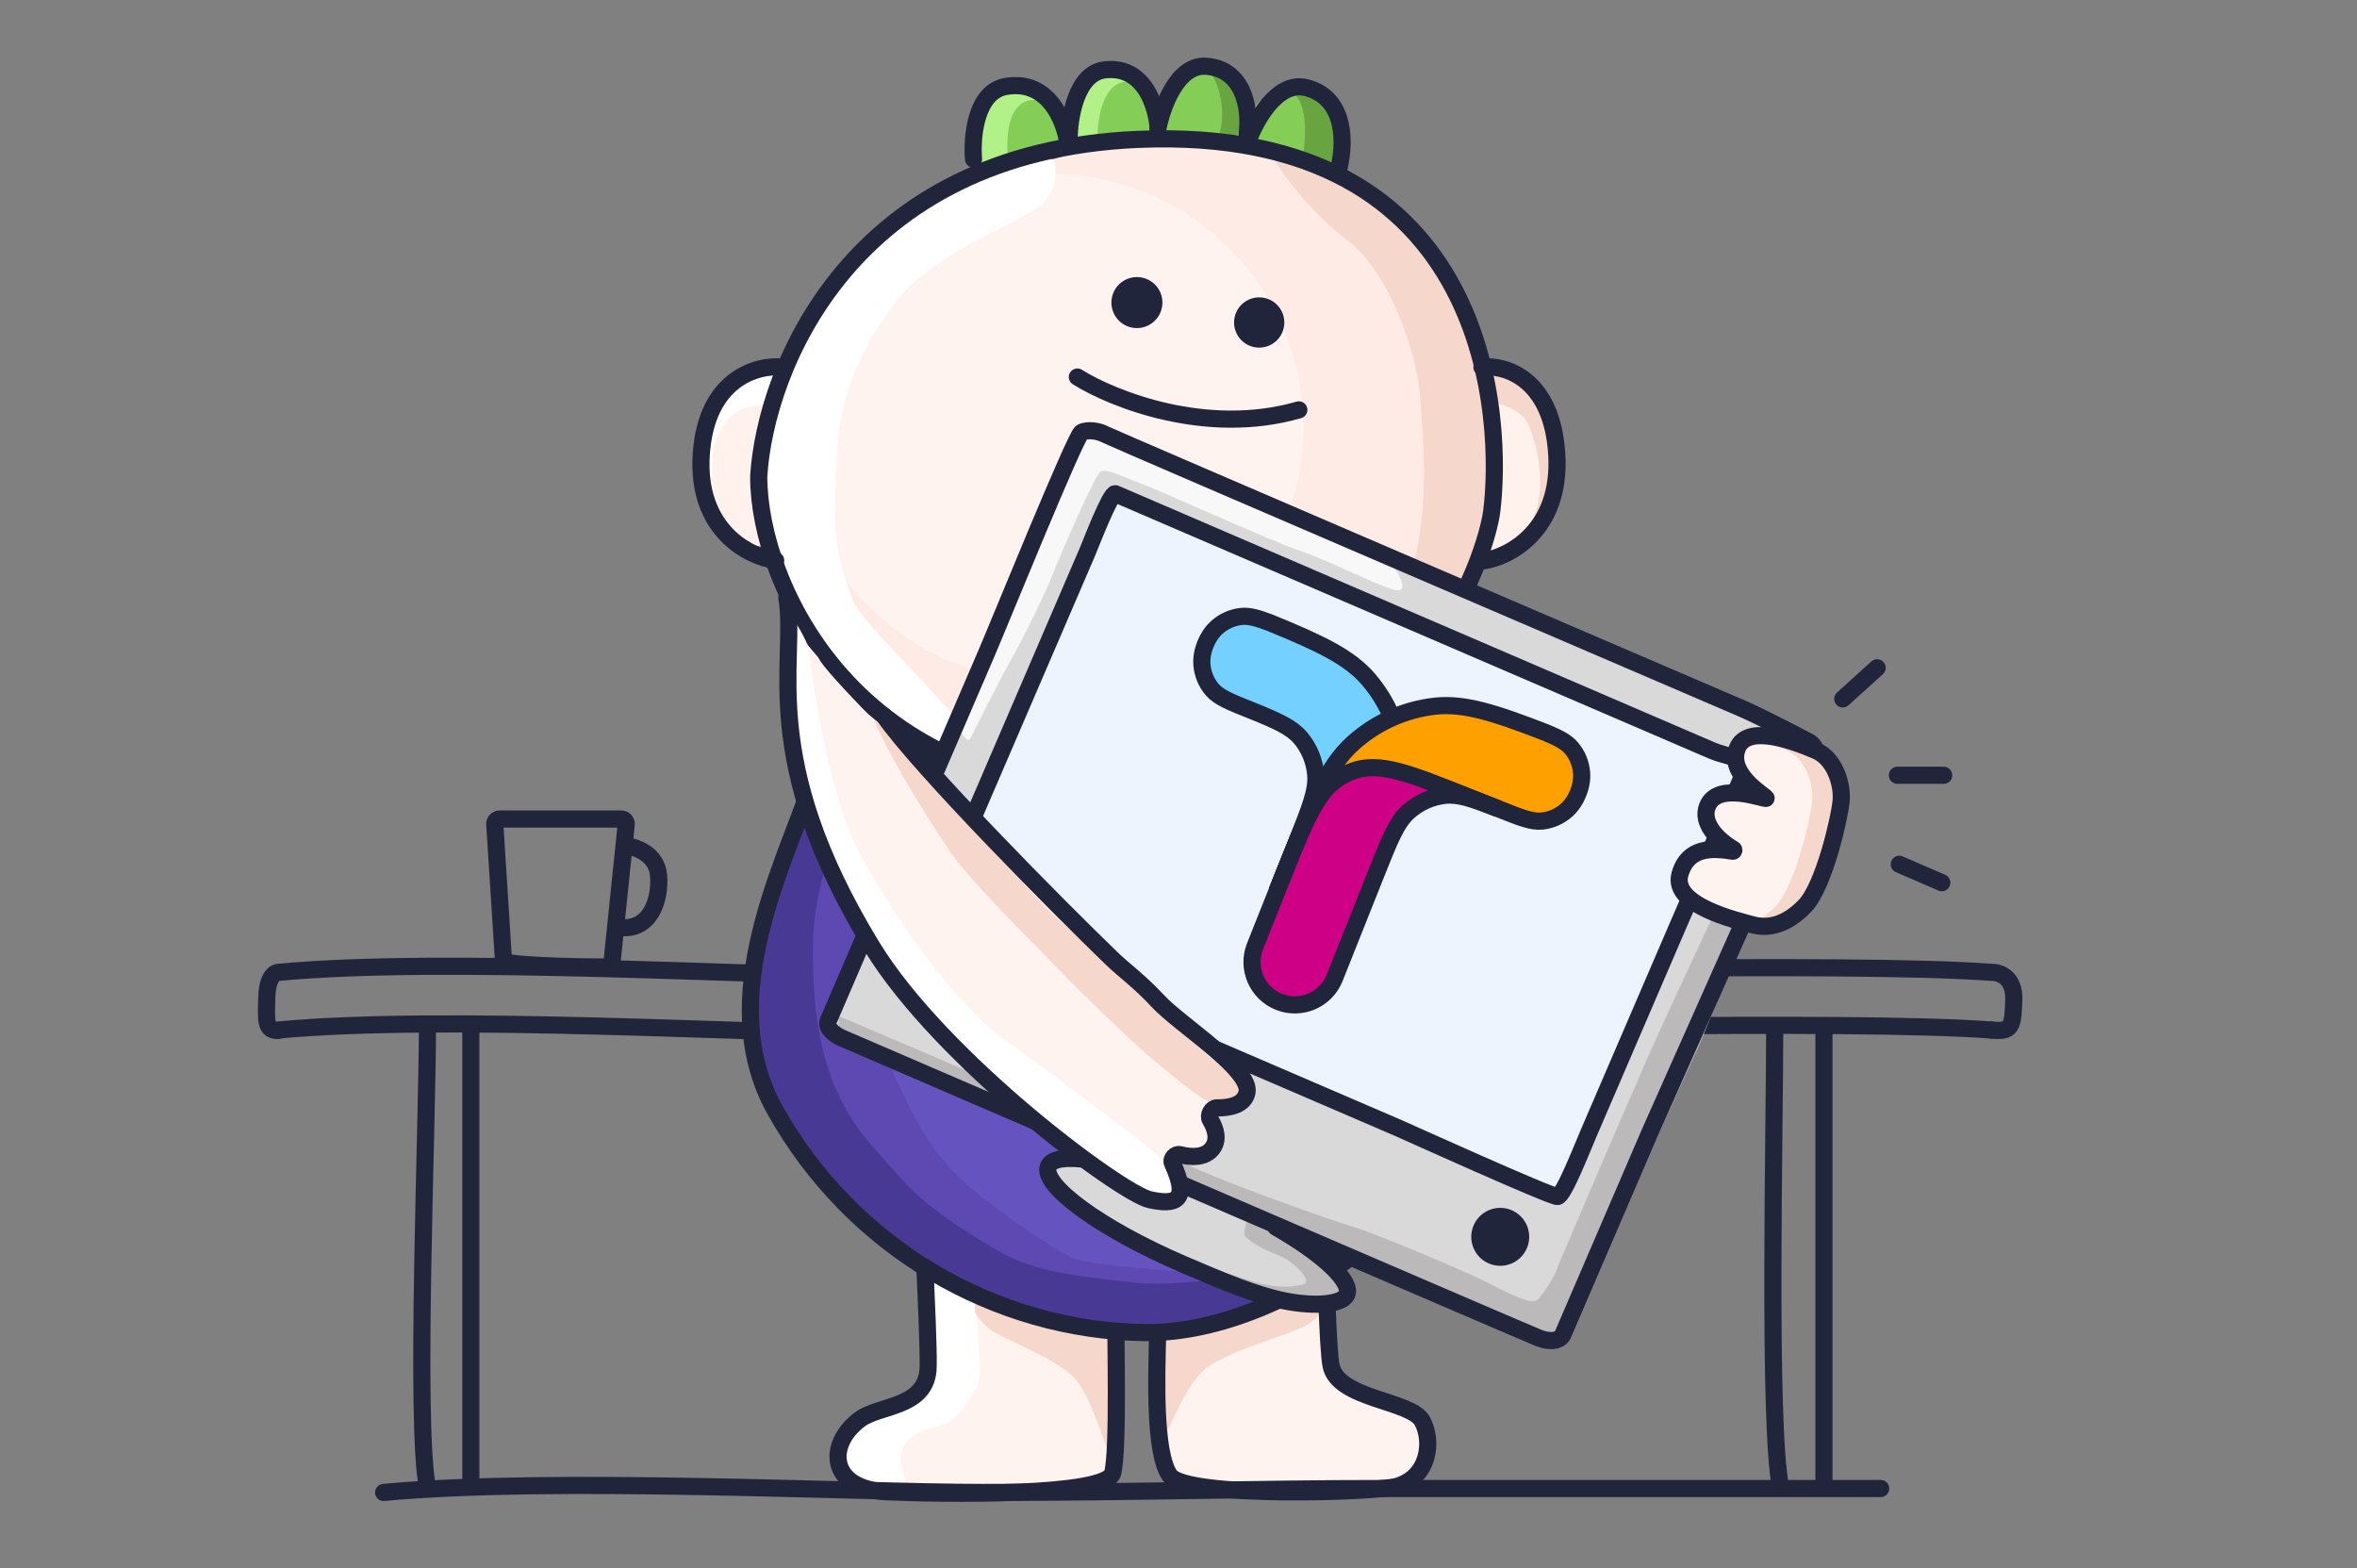 <svg width="481" height="320" viewBox="0 0 481 320" fill="none" xmlns="http://www.w3.org/2000/svg">
<rect x="0" y="0" width="481" height="320" fill="#808080" stroke="none"/>
<g clip-path="url(#clip0_2544_37262)">
<path d="M56.78 210.286C54.115 210.286 54.306 208.43 54.449 203.434C54.563 199.437 56.05 198.423 56.78 198.416C91.037 195.197 154.834 199.218 181.232 199.219C212.838 199.219 236.265 198.416 263.857 198.416C285.931 198.416 377.783 196.261 406.428 198.416C407.989 198.358 411.079 199.374 410.957 203.905C410.804 209.569 410.562 210.602 406.428 210.188" stroke="#21253C" stroke-width="3.5" stroke-linecap="round"/>
<path d="M56.78 210.185C91.037 206.966 154.834 210.987 181.232 210.987C212.838 210.988 236.265 210.185 263.857 210.185C285.931 210.185 377.783 208.029 406.428 210.185" stroke="#21253C" stroke-width="3.5" stroke-linecap="round"/>
<path d="M87.23 303.506C84.643 290.399 87.23 229.65 87.23 209.306" stroke="#21253C" stroke-width="3.5" stroke-linecap="round"/>
<path d="M363.367 303.506C360.78 290.463 362.169 230.225 362.169 209.98" stroke="#21253C" stroke-width="3.5" stroke-linecap="round"/>
<path d="M96.08 302.195C96.08 275.806 96.08 229.587 96.08 209.243" stroke="#21253C" stroke-width="3.5" stroke-linecap="round"/>
<path d="M372.217 302.202C372.217 275.94 372.217 229.945 372.217 209.7" stroke="#21253C" stroke-width="3.5" stroke-linecap="round"/>
<path d="M247.38 12.699C240.356 11.928 237.739 22.074 237.29 26.877L254.813 28.071C255.262 23.268 254.404 13.47 247.38 12.699Z" fill="#84CD56"/>
<path d="M248.795 27.521C250.376 22.446 248.611 16.598 246.907 14.888C254.183 16.591 254.763 25.653 253.995 29.053L248.795 27.521Z" fill="#68A541"/>
<path d="M226.987 13.529C219.923 13.71 218.695 24.116 218.896 28.936L236.421 27.762C236.22 22.942 234.051 13.348 226.987 13.529Z" fill="#B1F188"/>
<path d="M229.959 16.687C224.629 16.796 223.766 25.606 223.948 29.691L237.167 28.805C236.985 24.72 235.289 16.578 229.959 16.687Z" fill="#84CD56"/>
<path d="M206.028 17.263C199.041 18.322 199.118 28.8 199.918 33.557L217.16 30.21C216.36 25.453 213.014 16.204 206.028 17.263Z" fill="#B1F188"/>
<path d="M210.31 20.453C205.031 21.231 205.239 29.915 205.913 33.869L218.931 31.342C218.257 27.388 215.589 19.676 210.31 20.453Z" fill="#84CD56"/>
<path d="M268.31 18.624C274.147 19.6 273.364 29.21 272.243 33.893L255.571 28.987C257.385 25.126 262.472 17.649 268.31 18.624Z" fill="#68A541"/>
<path d="M262.525 18.44C267.338 19.346 266.577 28.957 265.595 33.65L251.874 28.945C253.419 25.066 257.712 17.534 262.525 18.44Z" fill="#84CD56"/>
<path d="M198.67 32.475C198.293 27.976 199.085 18.711 205.272 17.642C213.005 16.304 216.657 22.89 217.774 28.371" stroke="#21253C" stroke-width="3.5" stroke-linecap="round"/>
<path d="M218.183 28.658C218.157 24.15 219.568 14.959 225.424 14.26C232.744 13.386 235.677 20.169 236.324 25.701" stroke="#21253C" stroke-width="3.5" stroke-linecap="round"/>
<path d="M236.294 26.28C237.124 21.849 240.254 13.094 246.136 13.519C253.489 14.05 255.29 21.552 254.491 27.519" stroke="#21253C" stroke-width="3.5" stroke-linecap="round"/>
<path d="M254.662 28.87C256.17 24.62 260.646 16.47 266.484 17.869C273.782 19.619 274.835 27.486 273.257 34.276" stroke="#21253C" stroke-width="3.5" stroke-linecap="round"/>
<path d="M145.672 81.113C147.667 77.677 154.359 76.299 158.252 76.299C157.83 79.88 155.76 88.334 155.452 94.072C155.144 99.81 156.306 108.238 156.925 111.734C155.67 111.668 152.442 111.15 149.576 109.604C145.995 107.67 143.039 103.793 142.086 98.004C141.133 92.214 143.178 85.407 145.672 81.113Z" fill="#FFF1EC"/>
<path d="M146.209 80.492C148.209 77.749 154.427 76.252 157.286 75.847L158.192 76.16L156.794 82.793C155.206 82.755 153.052 82.618 151.336 83.537C149.191 84.686 147.97 85.649 146.522 88.874C145.073 92.1 145.381 93.54 145.302 96.924C145.214 100.703 146.968 106.34 145.629 105.328C144.29 104.316 142.489 97.299 142.177 94.458C141.865 91.617 143.709 83.922 146.209 80.492Z" fill="white"/>
<path d="M314.785 79.803C312.864 75.764 306.418 74.081 303.435 73.744C303.775 77.91 304.498 87.908 304.672 94.573C304.847 101.238 303.484 110.984 302.78 115.023C304.041 114.981 307.291 114.468 310.201 112.751C313.839 110.605 316.894 106.187 317.986 99.496C319.077 92.806 317.185 84.853 314.785 79.803Z" fill="#F5D7CC"/>
<path d="M311.84 86.524C310.487 83.481 305.949 82.213 303.85 81.959C304.089 85.097 304.597 92.629 304.72 97.65C304.843 102.672 303.884 110.013 303.389 113.056C304.276 113.025 306.564 112.638 308.613 111.345C311.174 109.728 313.325 106.399 314.093 101.359C314.862 96.319 313.53 90.328 311.84 86.524Z" fill="#FFF1EC"/>
<path d="M184.027 46.556C173.502 53.857 160.661 74.363 156.469 90.039C155.651 95.679 156.324 109.743 163.396 124.854C175.956 151.692 206.771 158.973 226.17 161.199C245.569 163.425 270.096 153.407 278.792 147.62C287.488 141.832 306.664 115.787 306.664 97.755C306.664 79.724 300.643 61.915 289.941 47.89C279.238 33.866 247.352 28.302 234.197 28.747C221.041 29.192 197.183 37.428 184.027 46.556Z" fill="#FFEBE5"/>
<ellipse opacity="0.4" cx="214.105" cy="87.247" rx="51.88" ry="51.794" fill="white"/>
<path d="M274.847 48.916C267.922 43.726 262.539 36.563 260.713 33.63C255.742 27.047 286.71 39.472 293.562 53.237C297.386 60.919 303.941 71.755 305.521 86.396C307.1 101.037 303.399 113.025 299.54 120.462C295.681 127.898 285.648 141.197 280.504 145.793C275.36 150.389 263.797 157.06 257.345 157.859C250.893 158.658 261.6 150.094 267.568 146.115C273.536 142.137 282.113 131.932 286.71 120.462C292.257 106.621 290.434 89.911 289.806 80.991C289.179 72.07 283.504 55.402 274.847 48.916Z" fill="#F5D7CC"/>
<path d="M212.266 41.97C215.875 39.042 215.649 34.559 215.085 32.682C211.186 29.991 188.967 40.507 179.263 49.611C170.595 57.743 160.435 73.927 157.659 87.789C154.882 101.651 159.39 116.78 162.62 122.241C184.711 159.593 194.889 151.665 196.123 149.201C197.357 146.737 176.127 127.976 173.936 122.241C169.393 110.349 170.259 104.456 170.823 92.353C171.387 80.25 175.898 70.68 183.228 61.111C190.558 51.541 207.755 45.63 212.266 41.97Z" fill="white"/>
<path d="M191.141 176.979C191.056 161.866 190.949 179.212 193.208 162.531L261.148 157.684C264.744 172.09 264.484 166.057 266.203 173.308C268.353 182.373 269.781 191.841 269.839 202.202L269.84 202.372C269.881 209.628 270.229 271.835 271.634 278.68C273.05 285.581 288.027 285.741 290.27 289.996C292.513 294.25 291.553 301.343 285.185 303.274C280.854 304.588 242.172 305.719 238.773 301.141C235.373 296.564 236.088 279.735 236.217 273.121C236.346 266.507 240.896 225.868 239.498 218.022C238.101 210.175 228.408 210.287 223.342 211.692C218.275 213.097 227.866 259.11 227.731 266.025C227.596 272.939 228.314 295.811 227.058 300.598C225.802 305.386 192.457 304.926 180.832 304.399C169.208 303.872 168.57 294.785 175.479 289.63C179.525 286.612 189.248 287.341 189.411 278.923C189.575 270.505 187.562 241.898 188.519 236.321C189.476 230.744 188.819 220.904 189.012 211.024C189.131 204.878 191.225 191.897 191.141 176.979Z" fill="#FFF3EF"/>
<path d="M199.535 271.198C199.535 267.363 198.313 259.385 198.313 255.942L188.916 249.529C188.916 255.491 190.452 267.14 190.452 270.533C190.452 274.773 189.769 279.364 189.074 281.394C187.922 284.765 183.993 286.017 177.718 288.598C171.443 291.18 170.815 298.001 172.488 300.951C173.826 303.311 179.739 304.024 182.527 304.086C185.316 304.147 184.884 301.652 184.048 299.44C183.002 296.674 184.682 292.826 189.074 291.72C195.712 290.048 195.513 288.598 198.313 284.84C201.17 281.005 199.535 275.99 199.535 271.198Z" fill="white"/>
<path d="M219.102 281.049C223.626 285.807 225.814 298.105 227.322 297.489V271.531C226.429 271.531 223.536 271.369 219.102 270.721C214.669 270.073 203.832 264.05 198.968 261.12V267.829C198.968 267.829 200.261 270.027 202.385 271.531C204.509 273.034 215.488 277.248 219.102 281.049Z" fill="#F5D7CC"/>
<path d="M246.253 279.124C240.942 283.277 238.373 294.013 236.603 293.475V270.815C237.651 270.815 241.048 270.673 246.253 270.108C251.458 269.542 264.181 264.285 269.892 261.727V267.583C269.892 267.583 268.374 269.502 265.88 270.815C263.386 272.128 250.496 275.805 246.253 279.124Z" fill="#F5D7CC"/>
<path d="M191.141 176.979C191.056 161.866 190.949 179.212 193.208 162.531L261.148 157.684C264.744 172.09 264.484 166.057 266.203 173.308C268.353 182.373 269.781 191.841 269.839 202.202L269.84 202.372C269.881 209.628 270.229 271.835 271.634 278.68C273.05 285.581 288.027 285.741 290.27 289.996C292.513 294.25 291.553 301.343 285.185 303.274C280.854 304.588 242.172 305.719 238.773 301.141C235.373 296.564 236.088 279.735 236.217 273.121C236.346 266.507 240.896 225.868 239.498 218.022C238.101 210.175 228.408 210.287 223.342 211.692C218.275 213.097 227.866 259.11 227.731 266.025C227.596 272.939 228.314 295.811 227.058 300.598C225.802 305.386 192.457 304.926 180.832 304.399C169.208 303.872 168.57 294.785 175.479 289.63C179.525 286.612 189.248 287.341 189.411 278.923C189.575 270.505 187.562 241.898 188.519 236.321C189.476 230.744 188.819 220.904 189.012 211.024C189.131 204.878 191.225 191.897 191.141 176.979Z" stroke="#21253C" stroke-width="3.5" stroke-linecap="round"/>
<path d="M172.874 140.057L161.338 172.528C164.328 178.937 205.131 189.617 233.756 186.626C256.657 184.234 284.599 171.957 295.707 166.118L281.181 144.756C275.698 149.242 258.281 158.855 232.475 161.419C206.669 163.982 181.988 148.245 172.874 140.057Z" fill="white"/>
<path d="M267.857 261.815C260.514 266.767 241.786 270.288 233.241 271.445C233.175 271.454 233.108 271.456 233.041 271.451C170.431 267.082 154.067 221.39 153.514 206.465C153.083 194.845 158.923 180.448 162.14 174.198C162.302 173.881 162.622 173.683 162.978 173.67C168.809 173.458 180.16 172.958 183.165 172.496C187.049 171.898 186.302 167.32 185.555 163.385C185.039 160.667 184.041 154.614 183.426 150.811C183.306 150.074 184.012 149.477 184.72 149.713L188.854 151.092C189.212 151.211 189.471 151.52 189.524 151.893C190.22 156.752 191.764 166.223 193.023 169.658C194.328 173.216 202.313 176.12 206.229 177.153C206.288 177.169 206.344 177.178 206.405 177.182C217.546 177.964 241.405 179.576 248.436 179.814C255.392 180.05 260.206 178.205 261.815 177.215C261.858 177.189 261.895 177.161 261.933 177.127C265.044 174.258 267.099 160.26 267.799 153.051C267.833 152.697 268.052 152.39 268.375 152.242L273.231 150.016C273.972 149.676 274.787 150.323 274.624 151.122C273.889 154.728 272.764 160.468 272.143 164.429C271.512 168.447 271.721 173.122 271.989 175.851C272.054 176.513 272.751 176.898 273.357 176.622L293.629 167.376C294.016 167.2 294.474 167.287 294.743 167.616C297.241 170.669 301.333 178.554 304.713 189.175C309.212 203.318 305.355 220.674 300.213 230.317C295.07 239.959 277.071 255.601 267.857 261.815Z" fill="#6554C0"/>
<path d="M179.024 174.352L169.201 170.172L164.72 179.597L160.239 189.023C160.423 198.023 161.399 217.359 163.831 222.706C166.871 229.389 175.991 247.032 189.532 254.517C203.073 262.002 227.114 267.081 238.997 267.081C250.88 267.081 268.292 260.665 265.252 260.665C262.212 260.665 223.797 259.062 218.823 256.656C213.848 254.25 199.756 244.626 194.505 239.012C189.254 233.399 184.833 225.914 179.024 210.943C174.376 198.967 177.087 181.559 179.024 174.352Z" fill="#5D49B1"/>
<path d="M165.887 193.618C165.888 183.216 169.239 173.662 171.158 169.948C171.998 168.178 166.993 166.647 165.887 166.528C164.781 166.409 162.461 170.214 162.461 170.808C162.461 171.402 155.562 187.572 154.702 192.566C153.842 197.559 153.473 209.33 154.702 214.205C155.931 219.08 158.021 227.283 165.15 235.904C172.278 244.524 181.988 254.273 187.765 257.483C193.542 260.693 208.169 269.135 223.779 270.323C239.388 271.512 249.59 268.183 253.646 266.923C257.702 265.662 277.23 256.294 272.56 257.483C267.889 258.672 241.553 262.82 231.984 261.779C218.012 260.259 210.46 259.312 203.146 254.939C187.185 245.398 185.87 242.679 177.972 233.823C167.179 221.724 165.886 206.621 165.887 193.618Z" fill="#483994"/>
<path d="M172.528 139.403L165.652 159.737C160.083 176.446 145.534 203.777 158.096 226.388C173.798 254.652 203.184 271.475 233.467 271.924C263.749 272.373 303.902 241.641 306.37 209.34C308.828 177.165 288.777 156.823 286.123 151.592C286.1 151.548 286.078 151.51 286.049 151.469L281.006 144.234" stroke="#21253C" stroke-width="3.5" stroke-linecap="round"/>
<path d="M189.456 153.539C190.251 158.706 193.294 169.094 197.427 173.227C202.593 178.393 257.476 182.036 261.053 177.267C263.915 173.451 265.608 160.8 266.403 153.91M275.43 148.514C273.31 157.92 269.547 177.529 272.091 177.529C274.635 177.529 286.929 170.904 292.758 167.592" stroke="#21253C" stroke-width="3.5" stroke-linecap="round"/>
<path fill-rule="evenodd" clip-rule="evenodd" d="M206.428 190.93H206.28V191.051C206.329 191.01 206.378 190.97 206.428 190.93ZM235.082 201.591C235.44 201.186 235.945 200.918 236.528 200.918C237.602 200.918 238.473 201.789 238.473 202.862V216.472H248.194C249.267 216.472 250.138 217.343 250.138 218.416C250.138 218.805 249.994 219.151 249.804 219.466L249.699 219.594C249.68 219.619 249.662 219.644 249.645 219.668C249.605 219.724 249.567 219.779 249.516 219.827L234.219 238.931C234.129 239.06 233.888 239.32 233.888 239.32C233.55 239.608 233.122 239.802 232.64 239.802C231.567 239.802 230.696 238.931 230.696 237.858V224.249H221.274C221.208 224.261 221.146 224.257 221.081 224.253C221.047 224.251 221.012 224.249 220.975 224.249C219.901 224.249 219.03 223.378 219.03 222.304C219.03 221.845 219.213 221.445 219.47 221.099C219.47 221.099 219.598 220.936 219.61 220.924L235.082 201.591Z" fill="white"/>
<path d="M182.524 148.637C184.05 155.048 186.966 168.512 186.417 171.077" stroke="#21253C" stroke-width="3.5" stroke-linecap="round"/>
<path d="M232.168 28.446C173.534 30.964 156.177 75.36 154.828 97.243C154.828 119.276 174.612 162.891 232.168 161.542C289.724 160.193 303.402 112.32 304.413 104.416C306.618 87.174 305.461 25.298 232.168 28.446Z" stroke="#21253C" stroke-width="3.5" stroke-linecap="round"/>
<path d="M159.655 74.912C154.558 74.381 144.114 77.202 143.108 92.728C142.103 108.254 152.813 113.62 158.294 114.363" stroke="#21253C" stroke-width="3.5" stroke-linecap="round"/>
<path d="M302.428 74.912C307.13 74.381 316.766 77.202 317.694 92.728C318.621 108.254 307.902 113.682 302.846 114.424" stroke="#21253C" stroke-width="3.5" stroke-linecap="round"/>
<path d="M219.861 76.936C227.06 81.446 246.177 89.101 265.055 83.639" stroke="#21253C" stroke-width="3.5" stroke-linecap="round"/>
<circle cx="232.013" cy="61.743" r="5.205" transform="rotate(9.256 232.013 61.743)" fill="#21253C"/>
<circle cx="256.967" cy="65.808" r="5.129" transform="rotate(9.256 256.967 65.808)" fill="#21253C"/>
<path d="M261.197 112.353L226.384 96.438C225.372 95.975 220.9 106.996 220.207 108.512L204.569 142.717L189.884 174.838C189.321 176.07 185.387 185.612 185.717 186.451C186.047 187.289 241.649 212.021 245.425 213.747L286.961 232.736C287.787 233.114 319.977 248.518 321.299 248.435C322.621 248.352 326.685 238.525 328.158 235.304L347.694 192.571C352.672 181.787 362.716 159.962 363.074 158.929C363.522 157.637 358.118 156.663 355.64 155.53L307.376 133.465L261.197 112.353Z" fill="#EDF4FD"/>
<path d="M274.827 264.209C273.97 266.2 268.63 266.826 262.255 265.59C256.282 264.431 249.515 261.589 241.382 258.089C224.57 250.853 212.286 241.862 213.945 238.006C215.604 234.151 231.543 237.736 247.39 244.127C263.238 250.518 276.486 260.354 274.827 264.209Z" fill="#D9D9D9"/>
<path fill-rule="evenodd" clip-rule="evenodd" d="M169.05 208.264L189.369 161.053L201.387 133.129C202.022 131.654 203.428 128.256 205.208 123.953C210.705 110.667 219.768 88.758 220.706 88.243C221.946 87.561 224.313 87.971 225.485 88.627C226.492 89.191 318.975 128.901 347.378 141.096C352.001 143.081 354.926 144.337 355.484 144.577C358.672 145.949 365.753 149.588 368.895 151.236C369.824 151.593 371.373 153.028 370.132 155.912C368.891 158.796 347.315 207.248 336.683 231.114L318.958 272.298C318.488 273.391 316.795 274.087 314.006 273.016C311.774 272.159 218.187 231.819 171.672 211.757C170.52 211.239 168.382 209.815 169.05 208.264ZM227.623 100.756L260.442 114.881L303.977 133.617L349.477 153.2C350.256 153.535 351.34 153.842 352.424 154.148C354.592 154.761 356.76 155.374 356.485 156.216C356.156 157.227 346.867 178.666 342.264 189.259L324.2 231.23C323.969 231.768 323.668 232.494 323.322 233.327C321.635 237.397 318.876 244.052 317.845 244.158C316.761 244.269 293.479 233.818 287.076 230.943C286.146 230.526 285.573 230.268 285.474 230.226L246.317 213.373C245.655 213.088 243.306 212.1 239.918 210.675C225.075 204.431 190.285 189.797 190.028 189.147C189.712 188.349 193.344 178.992 193.864 177.783L207.442 146.234L221.901 112.639C222.006 112.396 222.202 111.908 222.462 111.261C223.8 107.932 226.824 100.412 227.623 100.756Z" fill="#D9D9D9"/>
<path d="M206.449 134.408C204.929 136.98 200.163 146.396 197.97 150.782C197.518 151.685 195.768 149.15 194.949 147.769L204.44 123.859C209.004 112.817 218.385 90.222 219.407 88.178C220.685 85.622 226.476 88.216 228.376 88.946C230.276 89.677 275.303 109.413 279.689 111.46C284.074 113.506 288.606 121.401 284.659 120.377C280.712 119.354 270.186 113.945 265.508 112.483C260.83 111.021 236.27 99.908 232.323 98.446C228.376 96.984 225.745 95.525 224.575 96.256C223.406 96.987 216.388 113.212 214.927 117.013C213.465 120.814 208.348 131.194 206.449 134.408Z" fill="#F8F8F8"/>
<path d="M275.932 250.266C271.975 249.094 251.992 242.132 242.716 237.86L171.152 207.331L171.152 210.683L190.849 220.043L274.385 256.083C288.028 261.951 315.678 273.685 317.131 273.685C318.584 273.685 321.555 268.097 322.859 265.303L346.746 213.337L356.944 188.332L350.308 185.397C345.512 195.502 338.234 211.291 336.222 215.853C334.981 218.665 324.024 243.87 318.11 257.979C317.318 260.587 314.751 264.409 313.633 265.303C312.236 266.421 305.838 262.869 302.485 261.193C299.133 259.516 280.877 251.731 275.932 250.266Z" fill="#BBB9B9"/>
<path d="M226.791 244.783C226.748 244.44 227.68 242.287 228.645 240.189C229.428 238.486 231.424 237.733 233.152 238.459L255.998 248.048C257.804 248.805 258.645 250.891 257.871 252.689L255.876 257.325C255.647 257.858 255.294 258.334 254.788 258.619C254.154 258.975 253.238 259.377 252.198 259.558C250.222 259.901 246.028 258.355 243.056 257.128C240.084 255.901 231.664 251.187 230.158 250.072C228.653 248.957 226.874 245.441 226.791 244.783Z" fill="#D9D9D9"/>
<path d="M254.015 252.1C253.567 251.282 255.12 246.599 255.989 244.583L260.807 245.771L259.878 251.261C262.267 252.75 267.713 256.379 270.391 258.984C273.739 262.241 274.392 262.613 274.206 264.939C274.02 267.266 267.043 267.079 263.878 266.893C260.712 266.707 243.965 259.636 242.849 258.984C241.955 258.463 240.121 256.596 239.315 255.728C243.471 257.309 252.77 260.734 256.715 261.776C261.646 263.078 264.49 262.457 265.886 262.085C267.281 261.713 266.263 260.039 264.49 258.456C262.989 257.116 262.019 256.565 259.878 255.728C257.738 254.89 254.574 253.122 254.015 252.1Z" fill="#BBB9B9"/>
<path d="M189.368 161.053L169.049 208.265C168.381 209.815 170.518 211.239 171.67 211.757C218.185 231.82 311.773 272.159 314.005 273.016C316.794 274.087 318.486 273.391 318.957 272.299L336.682 231.114C347.314 207.249 368.89 158.796 370.131 155.912C371.372 153.028 369.823 151.593 368.893 151.236C365.752 149.588 358.671 145.95 355.483 144.577C351.497 142.862 226.655 89.284 225.483 88.627C224.312 87.971 221.945 87.561 220.704 88.243C219.464 88.925 203.98 127.102 201.386 133.129L189.368 161.053Z" stroke="#21253C" stroke-width="3.5" stroke-linecap="round"/>
<path d="M260.441 114.882L227.622 100.757C226.667 100.347 222.541 111.151 221.9 112.64L207.441 146.236L193.863 177.784C193.342 178.994 189.711 188.351 190.027 189.148C190.343 189.946 242.756 211.842 246.315 213.374L285.473 230.227C286.251 230.562 316.603 244.287 317.844 244.159C319.086 244.032 322.837 234.396 324.199 231.232L342.263 189.26C346.866 178.667 356.155 157.228 356.484 156.218C356.896 154.955 351.812 154.207 349.476 153.202L303.976 133.619L260.441 114.882Z" stroke="#21253C" stroke-width="3.5" stroke-linecap="round"/>
<circle cx="306.156" cy="252.384" r="4.164" transform="rotate(23.286 306.156 252.384)" fill="#21253C" stroke="#21253C" stroke-width="3.5" stroke-linecap="round"/>
<path d="M239.651 241.224C226.704 236.747 215.346 234.751 213.97 237.948C212.324 241.772 224.618 250.739 241.43 257.974C249.564 261.475 256.33 264.317 262.3 265.485C268.67 266.732 274.002 266.125 274.852 264.151C276.015 261.447 269.732 255.755 260.352 250.391" stroke="#21253C" stroke-width="3.5" stroke-linecap="round"/>
<path d="M166.077 170.459C159.73 156.945 160.855 136.456 160.855 123.562L164.069 130.711L167.043 134.233C168.163 137.218 187.241 155.637 189.274 158.676C193.171 164.503 204.19 172.869 211.499 180.098C217.346 185.881 225.226 196.279 230.901 197.475C235.019 202.599 243.657 210.959 247.371 213.71C251.086 216.462 254.529 221.381 254.028 223.843C253.526 226.306 249.464 225.821 247.51 227.303C245.555 228.786 248.379 232.268 247.574 234.309C246.769 236.349 243.208 235.832 240.424 236.348C237.64 236.863 239.742 240.255 240.369 242.492C240.997 244.729 238.957 245.51 236.045 244.974C233.133 244.438 222.238 236.966 216.66 232.595C211.081 228.225 190.263 208.834 184.22 201.731C178.177 194.627 169.113 176.922 166.077 170.459Z" fill="#FFF3EF"/>
<path d="M195.134 175.479C191.475 170.662 181.922 155.244 178.345 146.984C177.588 145.602 182.187 151.012 183.652 152.164L195.134 165.639L214.303 186.073C220.377 191.601 232.701 202.894 233.405 203.842C234.284 205.026 250.285 218.353 251.618 219.982C252.95 221.611 253.246 224.397 251.618 225.164C249.989 225.932 247.982 225.45 245.875 224.397C243.768 223.343 234.987 216.059 232.525 213.803C230.064 211.546 220.898 202.93 216.564 198.355C212.229 193.78 199.708 181.5 195.134 175.479Z" fill="#F5D7CC"/>
<path d="M355.319 153.067C356.935 147.747 365.871 150.773 371.276 153.067C375.228 154.587 376.979 159.945 376.627 163.518C376.275 167.092 373.11 180.852 369.241 184.859C365.372 188.866 361.68 189.563 358.516 188.692C355.352 187.821 341.958 184.731 343.743 178.413C345.327 172.804 350.258 173.006 354.526 173.697C354.729 173.73 354.839 173.407 354.661 173.304C351.303 171.354 347.989 167.842 349.373 164.475C351.514 159.268 361.319 163.303 361.334 162.891C361.349 162.48 353.717 158.343 355.319 153.067Z" fill="#FFF3EF"/>
<path fill-rule="evenodd" clip-rule="evenodd" d="M353.23 161.823C352.194 161.747 351.143 161.776 350.197 162C351.436 162.195 352.565 162.482 353.359 162.683C354.074 162.865 354.516 162.977 354.52 162.89C354.523 162.807 354.21 162.569 353.723 162.199C353.573 162.086 353.408 161.96 353.23 161.823ZM347.909 173.365C347.446 173.39 346.991 173.441 346.55 173.526C346.94 173.576 347.329 173.634 347.712 173.696C347.883 173.724 347.988 173.498 347.909 173.365ZM356.375 188.727C359.509 189.542 363.153 188.809 366.967 184.858C370.836 180.851 374.001 167.09 374.353 163.517C374.705 159.944 372.954 154.586 369.002 153.066C365.135 151.425 359.462 149.41 355.954 150.343C358.842 150.839 362.014 152.027 364.461 153.066C368.414 154.586 370.164 159.944 369.812 163.517C369.461 167.09 366.295 180.851 362.427 184.858C360.34 187.02 358.304 188.218 356.375 188.727Z" fill="#F5D7CC"/>
<path d="M354.411 153.067C356.026 147.747 364.962 150.773 370.367 153.067C374.32 154.587 376.07 159.945 375.718 163.518C375.367 167.092 372.201 180.852 368.333 184.859C364.464 188.866 360.771 189.563 357.607 188.692C354.443 187.821 341.049 184.731 342.834 178.413C344.419 172.804 349.349 173.006 353.618 173.697C353.821 173.73 353.93 173.407 353.752 173.304C350.394 171.354 347.08 167.842 348.465 164.475C350.606 159.268 360.411 163.303 360.426 162.891C360.441 162.48 352.809 158.343 354.411 153.067Z" stroke="#21253C" stroke-width="3.5" stroke-linecap="round"/>
<path d="M175.83 174.901C169.649 163.776 166.112 141.831 164.954 131.917C163.355 128.253 162.241 127.001 161.349 125.428C160.548 124.015 161.187 143.155 161.349 146.708C161.51 150.26 164.628 165.277 166.354 169.476C168.081 173.674 175.83 186.753 177.012 190.144C178.193 193.535 192.836 211.983 195.258 214.365C197.68 216.747 219.964 236.028 226.1 240.04C232.236 244.052 236.501 244.4 239.341 243.915C242.18 243.431 237.997 237.822 236.501 236.028C235.005 234.233 214.457 218.936 204.801 211.983C195.144 205.031 183.556 188.807 175.83 174.901Z" fill="white"/>
<path d="M160.573 121.939C162.727 135.126 154.343 154.485 177.918 193.124C192.117 216.395 228.832 243.538 234.638 244.808C239.791 245.935 242.902 245.222 239.263 237.369C238.851 236.48 239.869 235.371 240.818 235.615C243.151 236.214 245.887 236.28 247.377 234.379C248.766 232.606 248.113 230.343 246.98 228.47C246.457 227.604 247.294 226.058 248.305 226.071C251.045 226.108 253.951 225.449 254.473 222.933C255.443 218.252 240.883 209.225 236.242 204.229C232.529 200.232 229.351 197.973 226.999 195.707C215.691 184.811 188.077 156.909 180.419 146.105" stroke="#21253C" stroke-width="3.5" stroke-linecap="round"/>
<path d="M284.098 146.471C282.913 143.631 281.296 140.987 279.29 138.642C275.476 134.182 269.603 131.324 259.084 127.043C256.514 126.074 254.873 125.627 253.326 125.789C251.475 125.982 249.72 126.769 248.311 128.035C246.327 129.819 245.067 132.984 245.281 135.643C245.434 137.531 246.168 139.309 247.379 140.722C248.757 142.329 251.036 143.236 255.594 145.051C260.775 147.139 263.584 148.441 265.373 150.533C267.185 152.651 268.281 155.316 268.507 158.146C268.763 161.363 267.362 164.883 264.558 171.923L261.221 180.303L269.338 183.535L284.098 146.471Z" fill="#73D0FF" stroke="#21253C" stroke-width="3.5" stroke-linecap="round"/>
<path d="M261.219 180.302C264.038 181.425 265.448 181.986 266.742 181.858C267.898 181.744 268.952 181.284 269.843 180.506C270.84 179.634 271.47 178.146 272.728 175.171C279.826 158.392 283.898 156.323 305.774 165.035C310.331 166.85 312.611 167.757 314.715 167.537C316.567 167.344 318.322 166.557 319.73 165.291C321.715 163.507 322.975 160.342 322.76 157.682C322.608 155.795 321.874 154.017 320.662 152.604C319.65 151.423 318.151 150.62 315.618 149.557C305.037 145.435 298.806 143.473 292.971 144.09C286.736 144.748 280.822 147.406 276.076 151.682C270.681 156.543 267.527 164.462 261.219 180.302Z" fill="#FFA001" stroke="#21253C" stroke-width="3.5" stroke-linecap="round"/>
<path d="M261.216 180.302L259.536 184.522L256.125 193.086C254.34 197.569 256.527 202.651 261.01 204.436C265.493 206.222 270.574 204.035 272.36 199.551L275.77 190.987L280.788 178.387C283.592 171.347 284.993 167.827 287.391 165.667C289.5 163.766 292.129 162.585 294.9 162.292C297.638 162.003 300.573 162.988 305.771 165.034L299.553 162.558C287.536 157.773 281.527 155.38 276.143 157.307C275.378 157.58 274.635 157.914 273.919 158.306C269.14 160.921 266.672 166.63 262.22 177.782C261.894 178.599 261.56 179.439 261.216 180.302Z" fill="#CE0186" stroke="#21253C" stroke-width="3.5" stroke-linecap="round"/>
<path d="M78.286 304.544C112.544 301.325 174.055 304.544 200.453 304.544C232.059 304.544 255.486 303.741 283.079 303.741C305.152 303.741 359.417 303.741 383.79 303.741" stroke="#21253C" stroke-width="3.5" stroke-linecap="round"/>
<path d="M376.06 142.609L383.068 136.271" stroke="#21253C" stroke-width="3.5" stroke-linecap="round"/>
<path d="M387.204 158.198L396.653 158.203" stroke="#21253C" stroke-width="3.5" stroke-linecap="round"/>
<path d="M387.593 176.364L396.265 180.116" stroke="#21253C" stroke-width="3.5" stroke-linecap="round"/>
<path d="M102.757 196.187L100.971 168.186C100.934 167.611 101.388 167.128 101.962 167.128L126.793 167.128C127.388 167.128 127.855 167.645 127.794 168.237L124.794 197.333C122.384 197.333 106.143 197.277 102.757 196.187Z" stroke="#21253C" stroke-width="3.5" stroke-linecap="round"/>
<path d="M127.943 172.636C129.946 172.871 134.04 174.394 134.392 178.605C134.832 183.869 132.537 189.958 126.529 189.254" stroke="#21253C" stroke-width="3.5" stroke-linecap="round"/>
</g>
<defs>
<clipPath id="clip0_2544_37262">
<rect width="480" height="320" fill="white" transform="translate(0.5)"/>
</clipPath>
</defs>
</svg>
